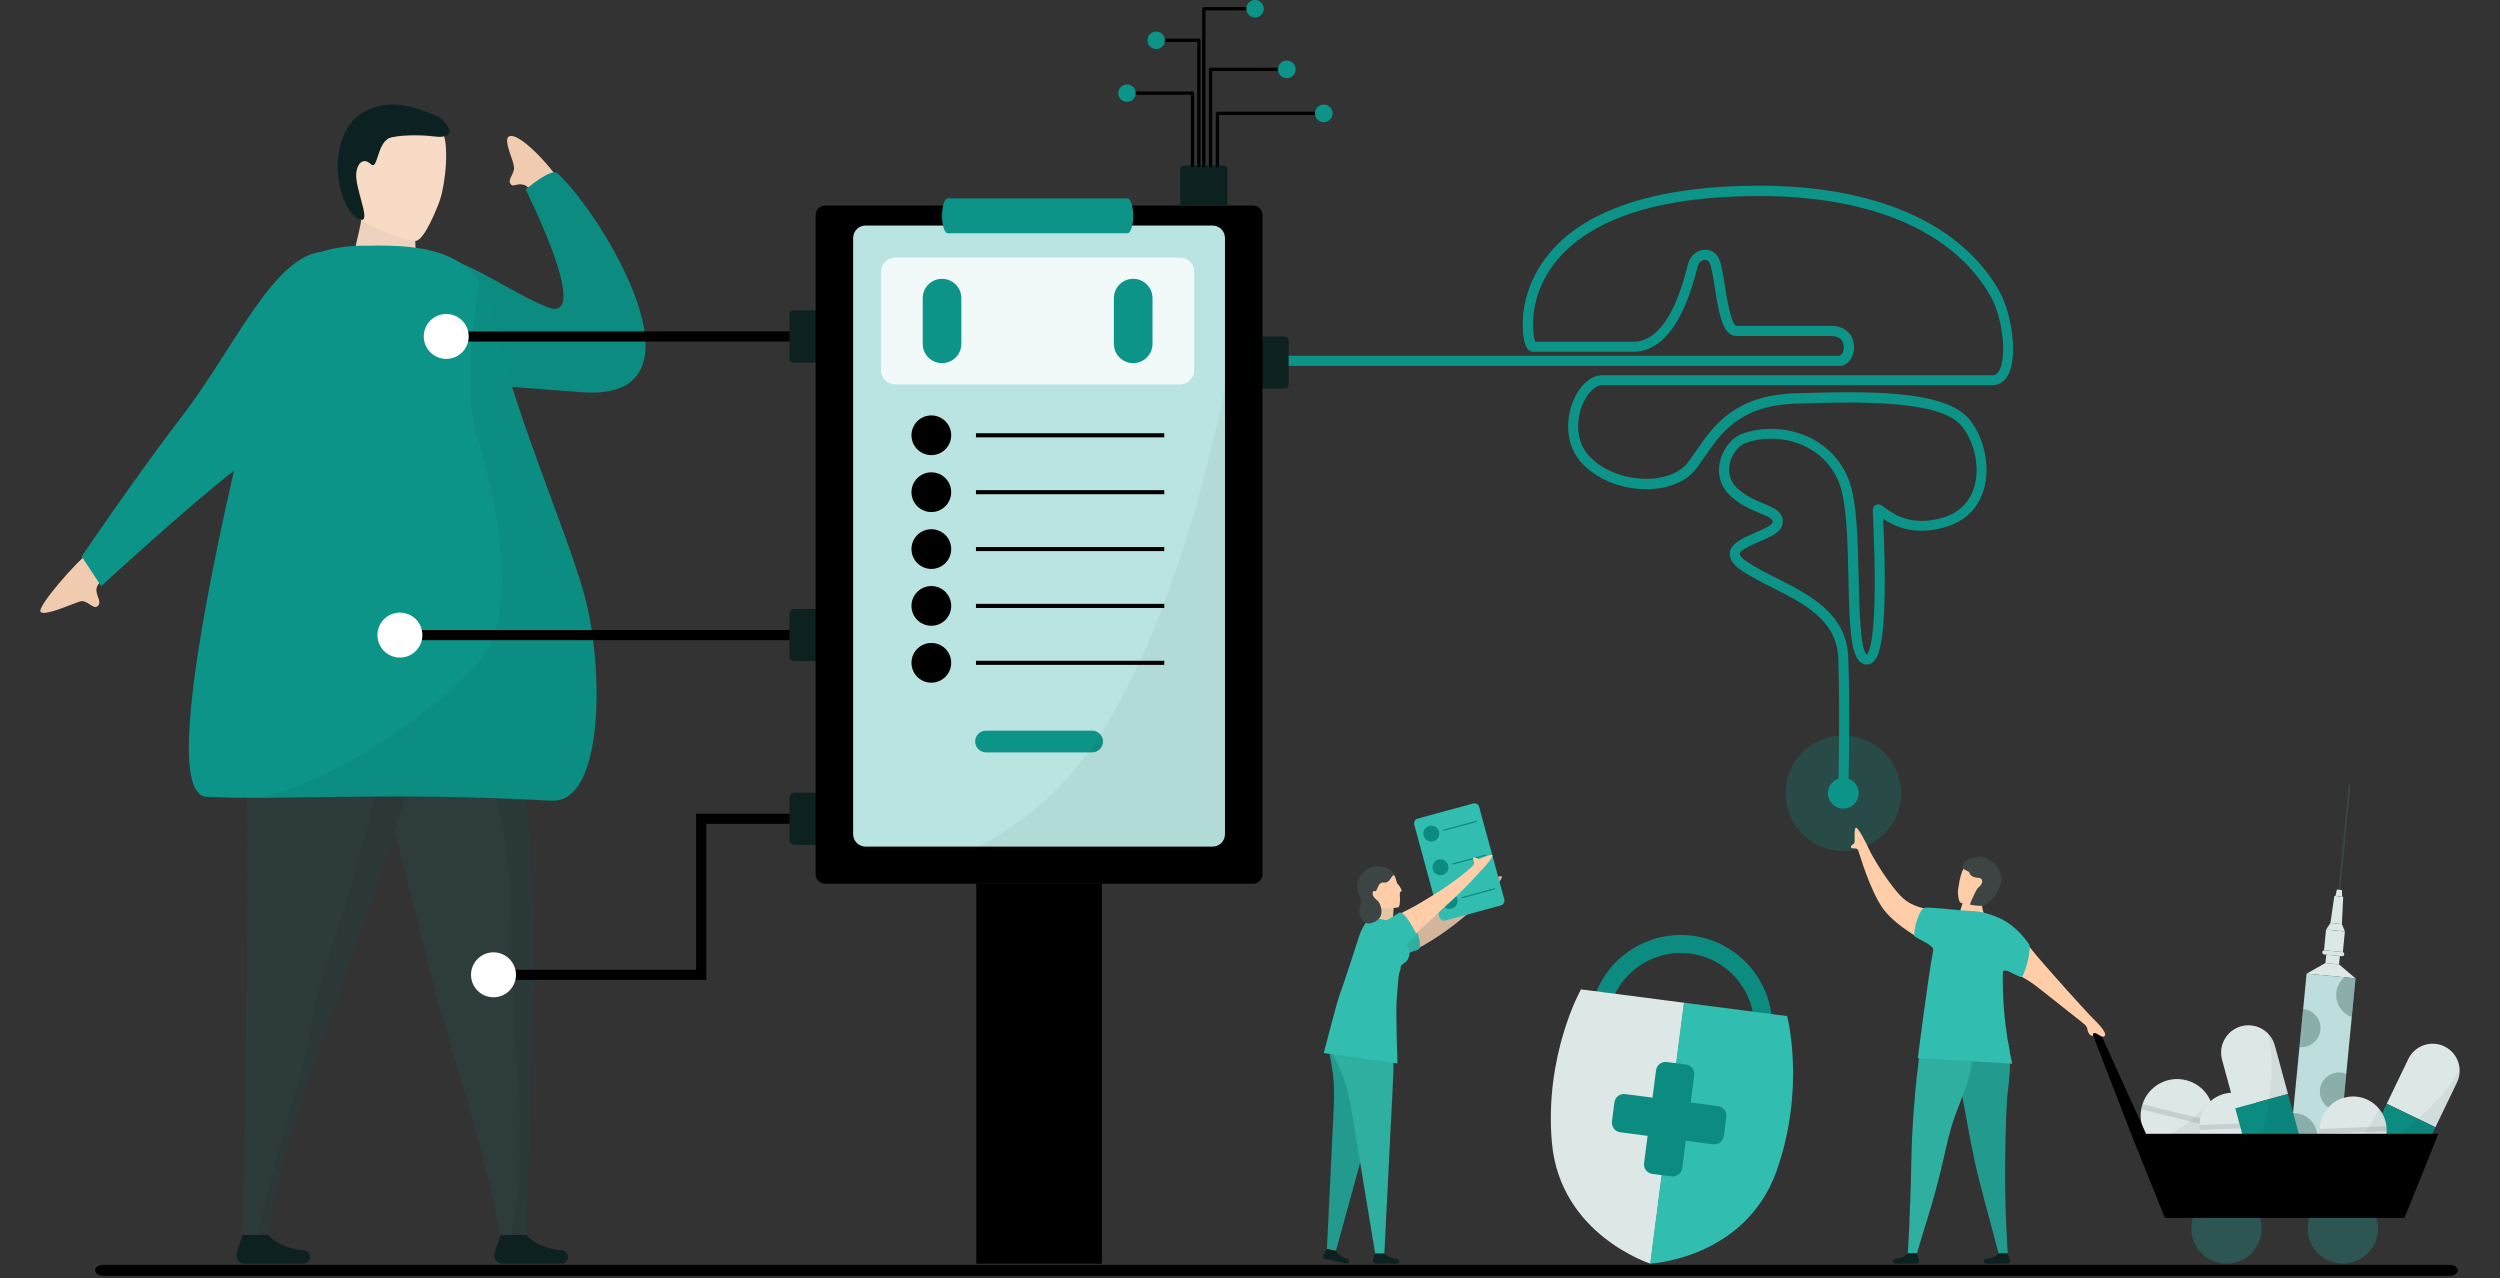 <svg width="620" height="317" viewBox="0 0 620 317" fill="none" xmlns="http://www.w3.org/2000/svg">
<rect x="0" y="0" width="620" height="317" fill="#333333" stroke="none"/>
<path d="M94.307 158.659H125.12C125.12 158.659 133.172 197.755 132.225 243.387C131.508 277.625 130.506 306.287 130.506 306.287H124.133C119.017 279.993 110.695 257.069 107.69 244.754C96.743 199.907 94.307 201.68 94.307 158.659Z" fill="#2E3C3C"/>
<path d="M124.146 306.27H130.52C130.52 306.27 133.118 309.586 139.357 310.073C140.223 310.14 140.913 310.858 140.913 311.724C140.913 312.644 140.169 313.388 139.248 313.388H124.633C123.253 313.388 122.278 312.048 122.698 310.736L124.146 306.27Z" fill="#0D2121"/>
<path opacity="0.05" d="M132.226 243.376C131.509 277.613 130.521 306.275 130.521 306.275H126.569C130.832 289.644 127.557 260.197 127.557 254.743C127.557 247.07 126.38 234.431 126.38 220.587C126.38 206.756 117.042 175.293 122.604 187.865C123.078 188.934 125.73 189.272 129.695 189.624C131.319 204.415 132.645 223.253 132.226 243.376Z" fill="black"/>
<path d="M87.972 62.019C88.433 59.691 89.691 55.347 90.002 51.816C90.314 48.283 101.248 54.684 102.304 56.674C103.359 58.663 102.737 60.761 103.291 63.21C103.684 64.956 99.908 66.16 95.497 65.159C91.112 64.157 87.783 63.034 87.972 62.019Z" fill="#EDD3BF"/>
<path d="M90.017 54.982C92.493 56.43 100.275 59.516 102.995 59.732C105.106 59.895 108.421 51.599 109.098 49.623C110.411 45.794 111.696 35.184 109.341 31.855C106.161 27.349 96.039 25.035 91.208 29C78.379 39.569 87.175 53.318 90.017 54.982Z" fill="#F7DBC4"/>
<path d="M91.978 40.719C93.792 42.437 93.399 34.873 97.107 34.061C100.829 33.249 106.052 33.6 107.866 33.858C109.841 34.142 113.021 33.776 110.653 30.84C109.3 29.162 109.747 29.216 104.97 27.457C100.842 25.927 95.646 24.899 90.49 27.605C84.874 30.556 83.29 37.809 83.859 43.493C84.535 50.246 87.756 54.657 89.759 54.535C91.762 54.4 88.067 46.66 88.338 43.073C88.541 40.543 90.084 38.919 91.978 40.719Z" fill="#0C2222"/>
<path d="M65.103 158.657L107.704 157.506C107.704 157.506 105.295 175.464 101.56 192.853C95.917 219.12 69.447 278.488 66.511 306.271H60.137C60.137 306.271 61.95 222.625 61.287 198.686C61.03 188.943 60.272 168.86 65.103 158.657Z" fill="#2E3B3B"/>
<path d="M60.136 306.271H66.51C66.51 306.271 69.108 309.587 75.347 310.074C76.213 310.142 76.903 310.859 76.903 311.725C76.903 312.645 76.159 313.39 75.239 313.39H60.623C59.243 313.39 58.269 312.05 58.688 310.737L60.136 306.271Z" fill="#0D2121"/>
<path opacity="0.05" d="M102.291 189.321C102.061 190.498 101.817 191.675 101.56 192.853C95.917 219.12 69.447 278.487 66.51 306.27H63.926C67.755 287.311 76.281 262.302 76.904 255.793C77.783 246.51 83.359 231.854 86.228 222.57C89.097 213.287 96.499 183.556 96.499 183.556C99.002 184.476 100.897 186.533 102.291 189.321Z" fill="black"/>
<path d="M132.632 49.873C132.632 49.873 131.766 46.462 130.034 45.881C128.301 45.299 127.341 46.435 126.718 45.745C125.662 44.595 127.652 43.188 127.476 41.388C127.3 39.588 124.851 34.865 126.123 33.918C128.477 32.145 137.801 42.484 139.385 45.989C140.954 49.494 134.026 50.712 132.632 49.873Z" fill="#F0CBAF"/>
<path d="M135.446 76.058C147.531 81.146 130.358 47.017 130.358 47.017C130.358 47.017 136.704 41.482 138.328 43.011C149.994 54 177.438 99.781 144.269 97.264C126.609 95.924 101.831 94.665 96.242 88.224C91.343 82.581 89.043 70.388 98.461 65.178C109.91 58.845 121.697 70.28 135.446 76.058Z" fill="#0C8C81"/>
<path d="M27.468 142.683C27.468 142.683 24.247 144.091 23.95 145.891C23.652 147.69 25.37 149.179 24.261 150.275C23.151 151.371 21.69 148.678 19.944 149.138C18.198 149.599 11.27 152.846 10.092 151.777C8.915 150.708 19.349 138.759 22.556 136.634C25.749 134.51 28.077 141.168 27.468 142.683Z" fill="#F0CBAF"/>
<path d="M45.21 103.142C34.127 117.541 20.256 138.002 20.256 138.002L25.087 145.364C25.087 145.364 45.602 126.445 58.012 116.742C71.964 105.835 95.091 88.202 95.795 79.717C96.418 72.274 91.153 62.179 80.409 62.422C68.189 62.706 58.026 86.483 45.21 103.142Z" fill="#0D9488"/>
<path d="M51.191 197.595C69.487 198.582 95.537 196.309 136.731 198.569C149.952 199.3 149.776 165.076 144.905 147.51C140.209 130.567 126.5 100.038 122.305 78.034C118.814 59.724 99.895 60.928 90.016 60.928C80.137 60.928 69.974 64.704 68.283 73.663C66.429 83.42 35.71 196.756 51.191 197.595Z" fill="#0D9488"/>
<path opacity="0.05" d="M136.732 198.584C105.106 196.852 82.398 197.786 65.279 197.854C90.315 190.519 115.337 170.166 120.641 161.397C128.138 149.001 123.118 124.547 118.3 108.362C115.052 97.482 117.109 80.228 118.936 69.794C120.506 71.973 121.656 74.693 122.306 78.063C126.501 100.08 140.21 130.596 144.905 147.539C149.777 165.091 149.967 199.315 136.732 198.584Z" fill="black"/>
<path d="M458.387 196.74L455.884 196.672C455.884 196.469 456.385 176.373 455.884 163.165C455.532 153.801 447.385 149.687 439.509 145.708C436.83 144.355 434.299 143.083 432.093 141.608C429.861 140.119 428.832 138.658 428.981 137.156C429.197 134.733 432.31 133.394 435.301 132.094C436.762 131.472 439.469 130.295 439.591 129.632C439.753 128.806 439.252 128.427 436.451 127.277C434.353 126.411 431.742 125.328 429.306 123.136C426.856 120.93 425.855 117.939 426.504 114.692C427.154 111.43 429.455 108.507 432.107 107.56C441.485 104.231 454.273 107.749 458.563 119.198C460.539 124.476 460.742 134.07 460.945 143.367C461.094 150.147 461.324 161.42 462.975 162.326C463.625 161.731 465.871 157.522 464.504 127.953C464.464 127.155 464.45 126.654 464.45 126.506C464.45 125.937 464.734 125.463 465.208 125.233C466.02 124.827 466.669 125.328 467.441 125.897C469.376 127.345 473.882 130.755 481.894 128.359C486.765 126.898 488.755 123.542 489.553 120.971C491.069 116.167 489.851 109.914 486.589 105.76C481.298 99.021 460.512 99.643 445.355 100.103C431.566 100.523 426.883 107.303 422.756 113.284C422.025 114.34 421.335 115.341 420.604 116.302C418.398 119.198 414.366 121.011 409.535 121.282C403.025 121.647 396.489 119.252 392.483 115.043C387.896 110.226 388.383 103.554 390.21 99.318C391.861 95.462 394.581 93.066 397.315 93.066H494.168C494.587 93.066 495.223 92.958 495.792 91.957C497.822 88.411 496.604 78.424 493.532 73.2L493.41 72.997C484.181 57.273 463.909 48.612 436.329 48.612C401.266 48.612 388.018 59.749 383.065 69.1C379.248 76.313 380.101 83.039 380.737 84.757H405.042C410.793 84.757 415.299 78.532 418.439 66.245C418.534 65.879 418.601 65.595 418.656 65.392C419.143 63.66 420.509 62.334 422.133 62.009C423.554 61.725 424.908 62.239 425.868 63.416C426.748 64.499 427.141 66.827 427.763 70.832C428.196 73.566 429.333 80.819 430.673 80.819H454.179C456.452 80.819 457.765 81.74 458.469 82.511C459.335 83.445 459.808 84.73 459.808 86.097C459.808 88.695 458.198 90.739 456.141 90.739H308.852V88.222H456.1C456.709 88.222 457.264 87.207 457.264 86.097C457.264 85.272 456.966 83.336 454.152 83.336H430.645C427.154 83.336 426.234 77.45 425.259 71.225C424.894 68.856 424.38 65.609 423.879 64.986C423.514 64.54 423.094 64.364 422.594 64.458C422.012 64.58 421.308 65.121 421.037 66.069C420.983 66.245 420.915 66.515 420.834 66.84C417.383 80.373 412.052 87.234 405.015 87.234H380.087C377.746 87.234 377.625 81.55 377.625 80.413C377.625 76.638 378.653 66.975 388.112 58.896C398.099 50.384 414.312 46.054 436.289 46.054C464.802 46.054 485.845 55.161 495.535 71.685L495.643 71.874C498.877 77.355 500.596 88.479 497.93 93.161C496.807 95.123 495.25 95.529 494.127 95.529H397.274C395.65 95.529 393.674 97.478 392.483 100.266C390.968 103.811 390.521 109.346 394.27 113.271C397.734 116.897 403.648 119.035 409.359 118.724C413.445 118.494 416.802 117.046 418.561 114.732C419.251 113.825 419.928 112.851 420.645 111.809C424.894 105.652 430.172 98.006 445.234 97.546C461.811 97.045 482.448 96.422 488.525 104.15C492.273 108.913 493.667 116.126 491.908 121.661C490.92 124.8 488.484 128.914 482.57 130.687C474.721 133.042 469.619 130.43 467.021 128.657C468.307 157.373 466.236 162.692 464.558 164.18C464.003 164.681 463.3 164.884 462.61 164.776C459.023 164.18 458.699 157.022 458.414 143.354C458.225 134.693 458.022 124.882 456.195 120.01C452.433 109.982 441.187 106.924 432.932 109.86C431.106 110.51 429.427 112.716 428.954 115.111C428.683 116.464 428.588 119.049 430.97 121.201C433.081 123.109 435.477 124.097 437.398 124.895C439.956 125.951 442.608 127.06 442.04 130.038C441.661 132.013 439.171 133.096 436.275 134.341C434.502 135.099 431.539 136.384 431.457 137.318C431.444 137.44 431.484 138.13 433.474 139.456C435.544 140.837 438.021 142.082 440.619 143.408C448.752 147.508 457.968 152.163 458.374 163.017C458.888 176.373 458.387 196.537 458.387 196.74Z" fill="#0D9488"/>
<path d="M460.959 196.715C460.959 198.826 459.253 200.531 457.142 200.531C455.031 200.531 453.326 198.826 453.326 196.715C453.326 194.604 455.031 192.899 457.142 192.899C459.24 192.899 460.959 194.604 460.959 196.715Z" fill="#0D9488"/>
<path opacity="0.25" d="M457.13 211.022C465.03 211.022 471.434 204.618 471.434 196.718C471.434 188.818 465.03 182.414 457.13 182.414C449.23 182.414 442.826 188.818 442.826 196.718C442.826 204.618 449.23 211.022 457.13 211.022Z" fill="#0D9488"/>
<path d="M208.117 82.189H110.668V84.706H208.117V82.189Z" fill="black"/>
<path d="M116.243 83.435C116.243 86.52 113.739 89.01 110.667 89.01C107.582 89.01 105.092 86.507 105.092 83.435C105.092 80.35 107.595 77.86 110.667 77.86C113.739 77.86 116.243 80.363 116.243 83.435Z" fill="white"/>
<path d="M208.114 156.247H99.176V158.764H208.114V156.247Z" fill="black"/>
<path d="M104.752 157.502C104.752 160.587 102.249 163.077 99.177 163.077C96.092 163.077 93.602 160.574 93.602 157.502C93.602 154.416 96.105 151.926 99.177 151.926C102.262 151.926 104.752 154.416 104.752 157.502Z" fill="white"/>
<path d="M175.15 243.009H122.373V240.505H172.633V201.788H208.116V204.305H175.15V243.009Z" fill="black"/>
<path d="M127.961 241.75C127.961 244.835 125.458 247.325 122.386 247.325C119.301 247.325 116.811 244.822 116.811 241.75C116.811 238.665 119.314 236.175 122.386 236.175C125.458 236.175 127.961 238.678 127.961 241.75Z" fill="white"/>
<path d="M208.736 89.919H196.746C196.218 89.919 195.785 89.486 195.785 88.958V77.929C195.785 77.401 196.218 76.968 196.746 76.968H208.736V89.919Z" fill="#0D2121"/>
<path d="M306.631 83.437H318.621C319.149 83.437 319.582 83.87 319.582 84.398V95.427C319.582 95.955 319.149 96.388 318.621 96.388H306.631V83.437Z" fill="#0D2121"/>
<path d="M208.736 163.968H197.003C196.326 163.968 195.785 163.426 195.785 162.75V152.235C195.785 151.558 196.326 151.017 197.003 151.017H208.736V163.968Z" fill="#0D2121"/>
<path d="M208.736 209.52H197.071C196.367 209.52 195.785 208.952 195.785 208.234V197.855C195.785 197.151 196.354 196.569 197.071 196.569H208.736V209.52Z" fill="#0D2121"/>
<path d="M273.262 219.175H242.123V313.403H273.262V219.175Z" fill="black"/>
<path opacity="0.05" d="M273.262 219.175V313.403H255.25C270.664 292.955 272.964 234.603 273.262 219.175Z" fill="black"/>
<path d="M202.27 216.793V53.332C202.27 52.019 203.339 50.964 204.638 50.964H310.734C312.046 50.964 313.102 52.019 313.102 53.332V216.793C313.102 218.105 312.046 219.161 310.734 219.161H204.638C203.339 219.161 202.27 218.105 202.27 216.793Z" fill="black"/>
<path d="M300.706 209.961H214.666C212.96 209.961 211.58 208.581 211.58 206.876V59.018C211.58 57.313 212.96 55.933 214.666 55.933H300.706C302.411 55.933 303.792 57.313 303.792 59.018V206.876C303.792 208.581 302.411 209.961 300.706 209.961Z" fill="#B9E4E1"/>
<path opacity="0.8" d="M222.013 95.337H292.64C294.575 95.337 296.158 93.767 296.158 91.818V67.392C296.158 65.457 294.588 63.873 292.64 63.873H222.013C220.077 63.873 218.494 65.443 218.494 67.392V91.818C218.494 93.754 220.077 95.337 222.013 95.337Z" fill="white"/>
<path d="M244.531 186.587H270.852C272.34 186.587 273.545 185.382 273.545 183.894C273.545 182.405 272.34 181.201 270.852 181.201H244.531C243.042 181.201 241.838 182.405 241.838 183.894C241.838 185.369 243.042 186.587 244.531 186.587Z" fill="#0D9488"/>
<path d="M242.035 108.461H288.736V107.446H242.035V108.461Z" fill="black"/>
<path d="M235.897 107.949C235.897 110.669 233.691 112.874 230.971 112.874C228.251 112.874 226.045 110.669 226.045 107.949C226.045 105.229 228.251 103.023 230.971 103.023C233.691 103.023 235.897 105.229 235.897 107.949Z" fill="black"/>
<path d="M242.035 122.572H288.736V121.557H242.035V122.572Z" fill="black"/>
<path d="M235.897 122.064C235.897 124.784 233.691 126.99 230.971 126.99C228.251 126.99 226.045 124.784 226.045 122.064C226.045 119.344 228.251 117.138 230.971 117.138C233.691 117.124 235.897 119.33 235.897 122.064Z" fill="black"/>
<path d="M242.035 136.671H288.736V135.656H242.035V136.671Z" fill="black"/>
<path d="M235.897 136.169C235.897 138.889 233.691 141.095 230.971 141.095C228.251 141.095 226.045 138.889 226.045 136.169C226.045 133.449 228.251 131.243 230.971 131.243C233.691 131.243 235.897 133.449 235.897 136.169Z" fill="black"/>
<path d="M242.035 150.773H288.736V149.758H242.035V150.773Z" fill="black"/>
<path d="M235.897 150.265C235.897 152.985 233.691 155.19 230.971 155.19C228.251 155.19 226.045 152.985 226.045 150.265C226.045 147.544 228.251 145.339 230.971 145.339C233.691 145.339 235.897 147.544 235.897 150.265Z" fill="black"/>
<path d="M242.035 164.888H288.736V163.873H242.035V164.888Z" fill="black"/>
<path d="M235.897 164.38C235.897 167.1 233.691 169.305 230.971 169.305C228.251 169.305 226.045 167.1 226.045 164.38C226.045 161.659 228.251 159.454 230.971 159.454C233.691 159.44 235.897 161.646 235.897 164.38Z" fill="black"/>
<path d="M233.625 90.057C236.277 90.057 238.415 87.905 238.415 85.266V73.94C238.415 71.287 236.263 69.149 233.625 69.149C230.972 69.149 228.834 71.301 228.834 73.94V85.266C228.834 87.919 230.972 90.057 233.625 90.057Z" fill="#0D9488"/>
<path d="M281.029 90.057C283.681 90.057 285.819 87.905 285.819 85.266V73.94C285.819 71.287 283.668 69.149 281.029 69.149C278.376 69.149 276.238 71.301 276.238 73.94V85.266C276.238 87.919 278.376 90.057 281.029 90.057Z" fill="#0D9488"/>
<path d="M279.609 49.204H235.032C234.247 49.204 233.625 51.099 233.625 53.534C233.625 55.957 234.247 57.851 235.032 57.851H279.609C280.394 57.851 281.03 55.957 281.03 53.534C281.03 51.112 280.394 49.204 279.609 49.204Z" fill="#0D9488"/>
<path opacity="0.04" d="M313.101 54.629V215.505C313.101 217.535 311.464 219.172 309.434 219.172H211.904C235.478 216.615 258.903 204.841 273.532 181.2C299.785 138.748 308.067 72.113 311.87 51.909C312.628 52.558 313.101 53.533 313.101 54.629Z" fill="black"/>
<path d="M304.386 50.963H292.707V41.855C292.707 41.409 293.072 41.057 293.505 41.057H303.587C304.034 41.057 304.386 41.409 304.386 41.855V50.963Z" fill="#0D2121"/>
<path d="M298.554 41.464C298.324 41.464 298.148 41.275 298.148 41.058V2.165C298.148 1.935 298.338 1.759 298.554 1.759H311.248C311.478 1.759 311.654 1.949 311.654 2.165C311.654 2.395 311.465 2.571 311.248 2.571H298.96V41.058C298.96 41.288 298.784 41.464 298.554 41.464Z" fill="black"/>
<path d="M311.249 4.33C312.44 4.33 313.414 3.356 313.414 2.165C313.414 0.974 312.44 0 311.249 0C310.058 0 309.084 0.974 309.084 2.165C309.084 3.356 310.058 4.33 311.249 4.33Z" fill="#0D9488"/>
<path d="M295.739 41.458C295.509 41.458 295.333 41.269 295.333 41.052V23.514H279.5C279.27 23.514 279.094 23.325 279.094 23.108C279.094 22.878 279.283 22.702 279.5 22.702H295.739C295.969 22.702 296.145 22.892 296.145 23.108V41.052C296.158 41.282 295.969 41.458 295.739 41.458Z" fill="black"/>
<path d="M279.501 20.938C278.31 20.938 277.336 21.912 277.336 23.103C277.336 24.294 278.31 25.268 279.501 25.268C280.692 25.268 281.666 24.294 281.666 23.103C281.666 21.912 280.692 20.938 279.501 20.938Z" fill="#0D9488"/>
<path d="M300.205 41.465C299.975 41.465 299.799 41.276 299.799 41.059V17.201C299.799 16.971 299.988 16.795 300.205 16.795H319.137C319.367 16.795 319.543 16.985 319.543 17.201C319.543 17.431 319.354 17.607 319.137 17.607H300.624V41.059C300.611 41.289 300.435 41.465 300.205 41.465Z" fill="black"/>
<path d="M319.138 19.391C320.342 19.391 321.33 18.403 321.33 17.199C321.33 15.981 320.342 15.007 319.138 15.007C317.933 15.007 316.945 15.995 316.945 17.199C316.945 18.403 317.92 19.391 319.138 19.391Z" fill="#0D9488"/>
<path d="M301.91 41.464C301.68 41.464 301.504 41.274 301.504 41.058V28.121C301.504 27.891 301.693 27.715 301.91 27.715H328.312C328.542 27.715 328.718 27.904 328.718 28.121C328.718 28.337 328.529 28.527 328.312 28.527H302.329V41.058C302.316 41.288 302.126 41.464 301.91 41.464Z" fill="black"/>
<path d="M328.298 30.311C329.509 30.311 330.49 29.329 330.49 28.118C330.49 26.907 329.509 25.926 328.298 25.926C327.087 25.926 326.105 26.907 326.105 28.118C326.105 29.329 327.087 30.311 328.298 30.311Z" fill="#0D9488"/>
<path d="M297.323 41.461C297.093 41.461 296.917 41.272 296.917 41.055V10.404H286.754C286.524 10.404 286.348 10.214 286.348 9.998C286.348 9.768 286.537 9.592 286.754 9.592H297.323C297.553 9.592 297.729 9.781 297.729 9.998V41.055C297.729 41.285 297.553 41.461 297.323 41.461Z" fill="black"/>
<path d="M286.739 7.83C285.549 7.83 284.574 8.805 284.574 9.995C284.574 11.186 285.549 12.161 286.739 12.161C287.93 12.161 288.905 11.186 288.905 9.995C288.905 8.805 287.944 7.83 286.739 7.83Z" fill="#0D9488"/>
<path d="M597.259 262.631C598.87 259.302 602.876 257.895 606.205 259.505C609.534 261.116 610.941 265.121 609.331 268.45L603.985 279.547L591.914 273.728L597.259 262.631Z" fill="#DCE7E6"/>
<path d="M586.569 284.837L591.915 273.74L603.986 279.559L598.641 290.656C597.03 293.985 593.024 295.392 589.695 293.782C586.366 292.171 584.959 288.166 586.569 284.837Z" fill="#0C8C81"/>
<path opacity="0.05" d="M589.695 293.784C593.037 295.395 597.043 293.987 598.64 290.658L609.331 268.465C609.872 267.342 610.089 266.151 609.967 265C608.126 269.209 604.08 273.567 599.614 277.464C594.77 281.673 589.424 285.34 585.892 287.6C585.838 290.144 587.259 292.607 589.695 293.784Z" fill="black"/>
<path d="M579.112 271.494L577.055 292.768L573.713 292.443L575.77 271.169L579.112 271.494Z" fill="url(#paint0_linear_520_6523)"/>
<path d="M570.317 270.643L573.659 270.968L571.602 292.241L568.26 291.917L570.317 270.643Z" fill="url(#paint1_linear_520_6523)"/>
<path d="M575.77 271.171L573.713 292.445L571.602 292.242L573.659 270.968L575.77 271.171Z" fill="url(#paint2_linear_520_6523)"/>
<path d="M580.561 294.595C580.926 294.636 581.075 293.161 580.709 293.12C577.759 292.836 567.488 291.834 564.606 291.55C564.24 291.51 564.091 292.985 564.457 293.025C567.745 293.35 577.529 294.297 580.561 294.595Z" fill="url(#paint3_linear_520_6523)"/>
<path d="M576.702 238.831L580.085 239.17L584.172 242.634L572.033 241.457L576.702 238.831Z" fill="#DCE7E6"/>
<path d="M577.948 228.898L580.79 229.169L581.534 230.996L576.852 230.549L577.948 228.898Z" fill="#DCE7E6"/>
<path d="M580.086 239.174L580.289 237.09L576.906 236.766L576.703 238.836L580.086 239.174Z" fill="#DCE7E6"/>
<path d="M581.032 236.116L581.533 231.001L576.85 230.554L576.363 235.656L581.032 236.116Z" fill="#DCE7E6"/>
<path d="M580.789 229.171L581.114 222.391L578.922 222.175L577.947 228.901L580.789 229.171Z" fill="#DCE7E6"/>
<path d="M580.274 222.31L582.913 195.014L582.507 193.999L579.773 222.256L580.274 222.31Z" fill="#3C4444"/>
<path d="M581.37 236.681C581.397 236.383 581.194 236.14 580.91 236.099L576.485 235.666C576.201 235.639 575.944 235.842 575.916 236.126V236.14C575.889 236.424 576.092 236.681 576.377 236.708L580.802 237.141C581.1 237.168 581.343 236.965 581.37 236.681Z" fill="#DCE7E6"/>
<path d="M579.688 291.634L579.883 289.627L567.195 288.396L567 290.403L579.688 291.634Z" fill="#3C4444"/>
<path d="M572.033 241.458L567.473 288.444L579.611 289.621L584.172 242.636L572.033 241.458Z" fill="#BDDEDC"/>
<path opacity="0.35" d="M571.182 250.223L570.262 259.682C572.874 259.939 575.201 258.017 575.458 255.406C575.715 252.794 573.794 250.466 571.182 250.223Z" fill="#2D5652"/>
<path opacity="0.35" d="M578.354 275.153C579.22 275.491 580.127 275.559 580.98 275.396L581.859 266.316C581.846 266.316 581.832 266.303 581.819 266.303C579.383 265.342 576.609 266.546 575.648 268.996C574.714 271.431 575.905 274.192 578.354 275.153Z" fill="#2D5652"/>
<path opacity="0.35" d="M568.678 276.071L567.568 287.533C569.043 287.871 570.654 287.641 572.034 286.762C574.727 285.016 575.498 281.43 573.766 278.737C572.602 276.95 570.64 276.003 568.678 276.071Z" fill="#2D5652"/>
<path opacity="0.35" d="M582.062 251.646C582.441 251.889 582.834 252.079 583.24 252.214L584.173 242.633L581.386 242.362C580.966 242.714 580.601 243.147 580.289 243.634C578.571 246.341 579.369 249.927 582.062 251.646Z" fill="#2D5652"/>
<path d="M580.842 222.363L580.815 220.739L579.543 220.603L579.191 222.2L580.842 222.363Z" fill="#DCE7E6"/>
<path d="M548.703 278.803C548.649 279.019 548.582 279.236 548.514 279.439C547.066 283.905 542.384 286.557 537.756 285.407C533.127 284.256 530.218 279.75 531.016 275.122C531.057 274.905 531.098 274.689 531.152 274.472C531.206 274.256 531.273 274.039 531.341 273.836C532.789 269.371 537.471 266.718 542.1 267.868C546.728 269.005 549.637 273.525 548.839 278.153C548.798 278.37 548.758 278.586 548.703 278.803Z" fill="#DCE7E6"/>
<path opacity="0.1" d="M548.703 278.803C548.649 279.019 548.581 279.236 548.513 279.439L531.016 275.122C531.056 274.905 531.097 274.689 531.151 274.472C531.205 274.256 531.273 274.039 531.34 273.836L548.838 278.153C548.798 278.37 548.757 278.586 548.703 278.803Z" fill="black"/>
<path opacity="0.05" d="M548.704 278.817C548.65 279.034 548.583 279.237 548.515 279.453C547.067 283.919 542.398 286.571 537.757 285.421C535.97 284.974 534.427 284.027 533.264 282.755C539.516 281.794 545.051 276.638 548.217 273.093C548.894 274.649 549.124 276.395 548.826 278.168C548.799 278.384 548.759 278.587 548.704 278.817Z" fill="black"/>
<path d="M562.021 278.971C562.035 279.174 562.035 279.377 562.021 279.58C561.886 283.897 558.421 287.429 554.05 287.605C549.666 287.781 545.944 284.533 545.471 280.243C545.443 280.041 545.43 279.838 545.416 279.635C545.403 279.432 545.403 279.229 545.416 279.026C545.552 274.709 549.016 271.177 553.387 271.001C557.772 270.825 561.493 274.073 561.967 278.362C561.994 278.565 562.007 278.768 562.021 278.971Z" fill="#DCE7E6"/>
<path opacity="0.1" d="M562.021 278.973C562.034 279.176 562.034 279.378 562.021 279.581L545.457 280.245C545.43 280.042 545.416 279.839 545.403 279.636C545.389 279.433 545.389 279.23 545.403 279.027L561.967 278.364C561.994 278.567 562.007 278.77 562.021 278.973Z" fill="black"/>
<path opacity="0.05" d="M562.021 278.972C562.034 279.175 562.021 279.378 562.007 279.581C561.872 283.898 558.421 287.43 554.036 287.605C552.345 287.673 550.734 287.227 549.395 286.388C554.672 283.952 558.245 277.97 560.126 274.032C561.127 275.223 561.763 276.712 561.966 278.363C561.993 278.566 562.007 278.769 562.021 278.972Z" fill="black"/>
<path d="M591.604 278.062C591.658 278.265 591.699 278.455 591.739 278.657C592.565 282.893 589.98 287.115 585.758 288.252C581.522 289.402 577.178 287.061 575.744 282.988C575.676 282.798 575.608 282.595 575.554 282.406C575.5 282.203 575.459 282.014 575.419 281.811C574.593 277.575 577.178 273.353 581.4 272.216C585.636 271.066 589.98 273.407 591.414 277.48C591.482 277.67 591.55 277.873 591.604 278.062Z" fill="#DCE7E6"/>
<path opacity="0.1" d="M591.874 279.916C591.888 280.119 591.888 280.322 591.874 280.525L575.31 281.188C575.283 280.985 575.27 280.782 575.256 280.579C575.243 280.376 575.243 280.173 575.256 279.97L591.82 279.307C591.861 279.497 591.874 279.713 591.874 279.916Z" fill="black"/>
<path opacity="0.05" d="M591.888 279.917C591.901 280.12 591.888 280.323 591.874 280.526C591.739 284.843 588.288 288.375 583.903 288.551C582.212 288.618 580.601 288.172 579.262 287.333C584.539 284.897 588.112 278.915 589.993 274.977C590.995 276.168 591.631 277.657 591.834 279.308C591.861 279.511 591.874 279.7 591.888 279.917Z" fill="black"/>
<path d="M551.072 262.827C550.098 259.214 552.223 255.492 555.836 254.505C559.449 253.53 563.171 255.655 564.158 259.268L567.42 271.298L554.334 274.844L551.072 262.827Z" fill="#DCE7E6"/>
<path d="M557.609 286.886L554.348 274.855L567.434 271.31L570.695 283.34C571.669 286.953 569.545 290.675 565.932 291.663C562.305 292.637 558.583 290.499 557.609 286.886Z" fill="#0C8C81"/>
<path opacity="0.05" d="M565.932 291.661C569.545 290.673 571.683 286.952 570.709 283.339L564.186 259.278C563.861 258.06 563.225 257.018 562.373 256.206C563.753 260.631 563.55 266.667 562.711 272.594C561.791 279.035 560.126 285.369 558.936 289.442C560.559 291.431 563.28 292.379 565.932 291.661Z" fill="black"/>
<path d="M560.883 304.665C560.883 309.483 556.986 313.38 552.168 313.38C547.351 313.38 543.453 309.483 543.453 304.665C543.453 299.848 547.351 295.95 552.168 295.95C556.986 295.95 560.883 299.861 560.883 304.665Z" fill="#2D5652"/>
<path d="M589.748 304.665C589.748 309.483 585.851 313.38 581.033 313.38C576.216 313.38 572.318 309.483 572.318 304.665C572.318 299.848 576.216 295.95 581.033 295.95C585.851 295.95 589.748 299.861 589.748 304.665Z" fill="#2D5652"/>
<path d="M528.514 281.187L536.89 302.027H596.326L604.702 281.187H528.514Z" fill="black"/>
<path d="M528.514 281.188L518.973 256.464C518.784 255.124 519.095 254.149 519.095 254.149C519.217 253.757 519.745 253.73 519.921 254.095L532.222 281.188H528.514Z" fill="black"/>
<path opacity="0.05" d="M604.703 281.187L596.326 302.014H539.922C557.596 298.807 582.387 288.062 597.043 281.187H604.703Z" fill="black"/>
<path d="M498.119 258.741L484.83 258.24C484.83 258.24 485.114 264.614 486.427 270.812C487.279 274.886 488.281 281.327 489.769 288.175C491.163 294.535 492.774 299.799 495.656 310.842H497.93C497.93 310.842 497.145 299.813 497.267 288.459C497.334 282.491 497.537 275.224 497.781 272.233C498.092 268.742 498.985 264.046 498.119 258.741Z" fill="#229B8E"/>
<path d="M497.931 310.844H495.657C495.657 310.844 494.737 312.022 492.504 312.198C492.193 312.225 491.949 312.482 491.949 312.793C491.949 313.118 492.22 313.389 492.545 313.389H497.755C498.242 313.389 498.594 312.915 498.445 312.441L497.931 310.844Z" fill="#0D2121"/>
<path d="M489.27 258.24H476.508C476.508 258.24 474.316 271.543 474.018 287.796C473.788 300.395 473.139 310.842 473.139 310.842H475.412C477.659 302.898 479.716 297.864 482.652 284.534C485.643 270.948 489.27 270.636 489.27 258.24Z" fill="#2EAF9F"/>
<path d="M475.411 310.844H473.138C473.138 310.844 472.217 312.022 469.985 312.198C469.673 312.225 469.43 312.482 469.43 312.793C469.43 313.118 469.7 313.389 470.025 313.389H475.235C475.722 313.389 476.074 312.915 475.925 312.441L475.411 310.844Z" fill="#0D2121"/>
<path d="M487.049 222.735C487.049 222.735 486.305 225.671 485.858 226.524C485.412 227.376 492.476 227.241 492.056 226.673C491.813 226.334 491.38 224.277 491.42 223.343C491.461 222.41 487.103 221.638 487.049 222.735Z" fill="#FFCEA9"/>
<path d="M491.325 224.562C490.378 224.616 486.981 224.142 486.264 223.899C485.804 223.736 485.452 221.909 485.601 220.664C485.669 220.096 485.953 218.445 486.007 218.188C486.575 215.86 486.887 215.035 488.47 213.952C489.986 212.91 493.924 213.749 494.817 215.63C497.077 220.38 492.421 224.494 491.325 224.562Z" fill="#FFCEA9"/>
<path d="M488.375 216.348C488.754 217.769 490.554 217.674 490.851 217.728C491.893 217.931 491.907 219.149 490.5 220.232C490.215 220.448 488.916 223.195 488.537 224.291C488.483 224.44 491.447 224.833 492.002 224.549C494.329 223.371 497.401 219.325 495.94 216.185C494.478 213.046 491.339 211.99 490.107 212.599C490.107 212.599 487.292 213.019 486.778 214.413C486.264 215.833 488.253 215.915 488.375 216.348Z" fill="#3C4444"/>
<path d="M516.374 253.48C516.374 253.48 517.524 254.387 517.632 255.036C517.727 255.686 517.984 256.633 518.729 256.85C519.432 257.066 518.756 256.268 519.392 256.186C520.163 256.092 521.313 257.689 522.003 256.863C522.707 256.038 519.216 252.56 518.079 251.788C516.942 251.031 516.157 252.939 516.374 253.48Z" fill="#FFCEA9"/>
<path d="M501.691 232.664C503.748 235.56 505.669 237.726 509.905 242.53C514.222 247.428 518.918 252.463 518.918 252.463L516.969 254.005C516.969 254.005 510.149 248.673 505.669 245.087C500.297 240.784 495.642 240.243 494.221 237.59C492.976 235.263 493.26 231.23 494.857 230.256C496.792 229.092 500.568 231.081 501.691 232.664Z" fill="#FFCEA9"/>
<path d="M461.31 212.098C461.31 212.098 461.148 211.57 460.958 211.137C460.836 210.866 460.742 210.663 460.525 210.542C459.97 210.23 459.266 210.609 459.05 210.109C458.82 209.608 459.889 209.459 459.943 208.823C459.997 208.187 459.767 205.521 460.254 205.264C460.755 205.007 463.137 209.635 463.638 210.88C464.152 212.152 461.729 212.49 461.31 212.098Z" fill="#FFCEA9"/>
<path d="M486.06 225.941C482.541 225.467 475.423 226.712 471.16 221.99C466.898 217.267 463.636 210.893 463.636 210.893L460.943 211.136C460.943 211.136 463.785 221.015 467.074 225.454C470.782 230.434 479.997 235.279 482.975 235.603C485.573 235.888 489.159 235.116 489.321 231.354C489.43 228.715 487.982 226.198 486.06 225.941Z" fill="#FFCEA9"/>
<path d="M475.627 262.417L499.039 263.811C499.039 263.811 496.441 253.445 496.711 241.306C496.752 239.276 501.028 242.984 501.529 242.172C502.517 240.589 503.857 235.068 503.18 234.12C499.404 228.856 495.899 227.381 491.894 226.312C490.297 225.893 489.011 225.974 486.399 225.771C484.694 225.635 477.63 224.824 477.075 225.189C476.142 225.798 474.748 229.14 474.721 232.023C474.707 232.564 479.687 234.296 479.444 235.609C478.023 243.228 475.627 262.417 475.627 262.417Z" fill="#31BDB0"/>
<path d="M413.947 277.005C401.551 275.408 392.782 264.028 394.379 251.632C395.976 239.236 407.357 230.467 419.753 232.063C432.149 233.66 440.918 245.041 439.321 257.437C437.711 269.833 426.33 278.616 413.947 277.005ZM419.184 236.489C409.238 235.203 400.09 242.254 398.804 252.2C397.519 262.146 404.569 271.295 414.516 272.58C424.462 273.866 433.61 266.815 434.896 256.869C436.181 246.922 429.131 237.774 419.184 236.489Z" fill="#0C8C81"/>
<path d="M392.078 245.365L417.681 248.68L409.318 313.393C409.318 313.393 386.868 306.248 384.865 283.31C382.97 261.55 392.078 245.365 392.078 245.365Z" fill="#DCE7E6"/>
<path d="M443.217 251.985L417.613 248.67L409.25 313.383C409.25 313.383 432.783 312.178 440.551 290.513C447.899 269.943 443.217 251.985 443.217 251.985Z" fill="#31BDB0"/>
<path d="M426.072 274.313L419.293 273.433L420.172 266.653C420.335 265.354 419.428 264.163 418.115 263.987L413.365 263.378C412.066 263.216 410.875 264.123 410.699 265.435L409.82 272.215L403.04 271.336C401.741 271.173 400.55 272.08 400.374 273.393L399.765 278.143C399.603 279.442 400.509 280.633 401.822 280.808L408.602 281.688L407.722 288.468C407.56 289.767 408.466 290.958 409.779 291.134L414.529 291.743C415.828 291.905 417.019 290.999 417.195 289.686L418.075 282.906L424.854 283.786C426.154 283.948 427.344 283.041 427.52 281.729L428.129 276.979C428.292 275.666 427.372 274.475 426.072 274.313Z" fill="#0C8C81"/>
<path d="M344.766 253.727H331.031C331.031 253.727 330.002 255.026 329.583 257.435C328.906 261.319 331.261 263.782 330.787 274.31C330.313 284.839 329.068 309.752 329.068 309.752L331.301 310.226C331.301 310.226 340.585 276.516 341.87 271.685C343.007 267.422 344.238 261.387 344.766 253.727Z" fill="#229B8E"/>
<path d="M329.084 309.739L331.316 310.212C331.316 310.212 331.98 311.566 334.131 312.202C334.429 312.296 334.618 312.594 334.551 312.892C334.483 313.217 334.172 313.42 333.847 313.352L328.718 312.256C328.231 312.148 327.987 311.606 328.244 311.187L329.084 309.739Z" fill="#0D2121"/>
<path d="M341.045 310.833H343.332C343.332 310.833 344.266 312.024 346.498 312.2C346.81 312.227 347.053 312.484 347.053 312.796C347.053 313.121 346.783 313.391 346.458 313.391H341.221C340.734 313.391 340.382 312.904 340.531 312.444L341.045 310.833Z" fill="#0D2121"/>
<path d="M344.767 253.727H331.032C331.032 253.727 330.125 255.946 330.125 258.382C330.125 262.997 333.359 264.445 335.092 274.838C336.824 285.231 341.032 310.835 341.032 310.835H343.319C343.319 310.835 345.133 274.946 345.376 269.966C345.606 265.555 345.863 261.332 344.767 253.727Z" fill="#2EAF9F"/>
<path d="M340.22 227.303C340.68 226.586 341.655 224.353 342.006 223.121C342.358 221.89 345.471 223.784 345.593 224.596C345.728 225.435 345.335 228.061 345.376 228.967C345.403 229.603 343.725 228.846 342.169 228.223C340.613 227.601 340.031 227.614 340.22 227.303Z" fill="#E5C6A3"/>
<path d="M341.709 225.149C342.602 225.365 345.755 225.23 346.608 225.054C346.933 224.986 347.054 224.743 347.109 224.283C347.176 223.809 347.244 223.376 347.149 221.739C347.109 221.021 347.433 221.265 347.596 220.927C347.718 220.683 346.919 219.465 346.635 219.235C346.5 219.127 346.391 218.843 346.27 218.41C346.107 217.814 346.026 217.273 345.349 216.502C344.186 215.175 340.735 215.541 339.612 217.205C336.661 221.63 340.694 224.905 341.709 225.149Z" fill="#FFCEA9"/>
<path d="M344.16 237.987C347.029 237.296 350.656 236.322 357.571 231.586C361.225 229.082 366.624 224.643 369.101 221.747L367.666 219.934C362.646 224.386 360.264 224.63 355.378 226.443C350.913 228.108 348.22 227.553 340.682 229.989C338.476 230.706 337.651 233.467 338.625 235.578C339.599 237.702 341.886 238.541 344.16 237.987Z" fill="#D3B59E"/>
<path d="M366.774 220.829C366.774 220.829 367.843 219.977 367.937 219.381C368.032 218.786 367.45 218.299 367.816 217.933C368.181 217.568 368.682 218.448 369.25 218.285C369.832 218.123 372.106 217.013 372.498 217.365C372.89 217.717 369.413 221.668 368.357 222.386C367.315 223.103 366.571 221.33 366.774 220.829Z" fill="#D3B59E"/>
<path d="M349.911 227.449C350.533 227.964 353.213 235.055 351.684 235.515C348.639 236.435 343.145 239.25 340.966 238.154C336.486 235.894 336.744 231.536 340.37 229.628C341.372 229.114 349.586 227.192 349.911 227.449Z" fill="#2EAF9F"/>
<path d="M372.199 224.548L358.477 228.283C357.814 228.459 357.137 228.066 356.961 227.417L350.736 204.52C350.56 203.857 350.939 203.18 351.602 203.004L365.325 199.269C365.988 199.093 366.664 199.472 366.84 200.135L373.065 223.032C373.241 223.682 372.849 224.372 372.199 224.548Z" fill="#31BDB0"/>
<path d="M356.867 206.21C357.151 207.265 356.529 208.362 355.473 208.646C354.418 208.93 353.322 208.308 353.038 207.252C352.753 206.196 353.376 205.1 354.431 204.816C355.487 204.518 356.583 205.141 356.867 206.21Z" fill="#0C8C81"/>
<path d="M359.141 214.56C359.425 215.616 358.802 216.712 357.747 216.996C356.691 217.28 355.595 216.658 355.311 215.602C355.027 214.547 355.649 213.45 356.705 213.166C357.76 212.868 358.856 213.505 359.141 214.56Z" fill="#0C8C81"/>
<path d="M361.414 222.907C361.698 223.962 361.076 225.058 360.02 225.343C358.965 225.627 357.869 225.004 357.584 223.949C357.3 222.893 357.923 221.797 358.978 221.513C360.034 221.229 361.13 221.851 361.414 222.907Z" fill="#0C8C81"/>
<path d="M366.207 203.518L357.914 205.773L357.999 206.086L366.292 203.831L366.207 203.518Z" fill="#0C8C81"/>
<path d="M368.47 211.88L360.178 214.135L360.263 214.448L368.555 212.193L368.47 211.88Z" fill="#0C8C81"/>
<path d="M370.742 220.231L362.449 222.486L362.534 222.799L370.827 220.544L370.742 220.231Z" fill="#0C8C81"/>
<path d="M328.285 261.158C328.285 261.158 331.628 248.384 332.034 247.274C333.698 242.659 335.633 236.543 337.041 232.239C338.11 228.991 340.018 227.192 340.221 227.286C341.777 228.044 344.267 228.071 345.431 228.775C345.688 228.924 347.15 231.089 347.867 232.212C348.273 232.848 348.733 233.917 349.207 234.919C349.761 236.082 349.667 237.855 348.408 238.721C346.852 239.804 347.65 239.696 347.177 240.846C346.703 241.983 346.635 245.136 346.378 248.018C346.121 250.901 346.568 263.73 346.568 263.73L328.285 261.158Z" fill="#31BDB0"/>
<path d="M364.419 215.572C364.419 215.572 365.488 214.72 365.569 214.124C365.664 213.529 365.082 213.041 365.447 212.676C365.813 212.311 366.313 213.19 366.882 213.028C367.463 212.866 369.737 211.742 370.129 212.094C370.522 212.446 367.058 216.398 366.002 217.128C364.96 217.846 364.229 216.073 364.419 215.572Z" fill="#FFCEA9"/>
<path d="M344.527 237.238C346.759 235.857 349.236 233.381 354.649 228.239C357.355 225.667 361.984 221.838 366.815 216.425L365.056 214.977C360.468 218.942 356.733 221.229 352.132 223.989C348.492 226.182 345.081 227.278 339.371 231.419C337.693 232.637 337.76 235.208 339.181 236.724C340.575 238.253 342.754 238.334 344.527 237.238Z" fill="#FFCEA9"/>
<path d="M351.4 231.895C351.4 231.895 348.274 225.427 346.908 226.401C345.541 227.375 340.128 230.325 339.221 231.043C338.314 231.773 337.353 233.208 338.165 235.752C338.707 237.444 341.589 239.013 343.646 238.012C345.608 237.065 351.4 231.895 351.4 231.895Z" fill="#31BDB0"/>
<path d="M340.952 220.992C341.669 221.33 341.534 218.61 343.253 218.867C344.646 219.084 345.066 217.135 345.648 217.04C346.284 216.946 344.565 215.227 342.955 214.97C341.344 214.713 339.707 214.645 337.812 216.662C336.419 218.137 336.202 220.857 337.258 222.345C338.313 223.834 336.364 225.363 337.339 227.42C337.867 228.53 338.868 229.653 340.925 228.611C343.266 227.42 342.671 225.282 342.129 224.064C341.737 223.171 341.047 223.144 340.532 222.129C340.248 221.601 340.478 220.775 340.952 220.992Z" fill="#3C4444"/>
<path d="M607.485 316.396H25.647C24.511 316.396 23.584 315.788 23.584 315.042C23.584 314.297 24.511 313.689 25.647 313.689H607.485C608.621 313.689 609.548 314.297 609.548 315.042C609.548 315.788 608.621 316.396 607.485 316.396Z" fill="black"/>
<defs>
<linearGradient id="paint0_linear_520_6523" x1="571.923" y1="281.533" x2="577.816" y2="282.105" gradientUnits="userSpaceOnUse">
<stop stop-color="#ACACB0"/>
<stop offset="0.004" stop-color="#ADADB1"/>
<stop offset="0.245" stop-color="#D0D0D3"/>
<stop offset="0.47" stop-color="#EAEAEB"/>
<stop offset="0.674" stop-color="#FAFAFA"/>
<stop offset="0.835" stop-color="white"/>
<stop offset="1" stop-color="white"/>
</linearGradient>
<linearGradient id="paint1_linear_520_6523" x1="574.233" y1="281.758" x2="569.961" y2="281.344" gradientUnits="userSpaceOnUse">
<stop offset="0.095" stop-color="#ACACB0"/>
<stop offset="0.098" stop-color="#ADADB1"/>
<stop offset="0.311" stop-color="#D0D0D3"/>
<stop offset="0.512" stop-color="#EAEAEB"/>
<stop offset="0.692" stop-color="#FAFAFA"/>
<stop offset="0.835" stop-color="white"/>
<stop offset="1" stop-color="white"/>
</linearGradient>
<linearGradient id="paint2_linear_520_6523" x1="577.984" y1="282.123" x2="574.079" y2="281.744" gradientUnits="userSpaceOnUse">
<stop stop-color="#ACACB0"/>
<stop offset="0.004" stop-color="#ADADB1"/>
<stop offset="0.245" stop-color="#D0D0D3"/>
<stop offset="0.47" stop-color="#EAEAEB"/>
<stop offset="0.674" stop-color="#FAFAFA"/>
<stop offset="0.835" stop-color="white"/>
<stop offset="1" stop-color="white"/>
</linearGradient>
<linearGradient id="paint3_linear_520_6523" x1="561.47" y1="291.996" x2="582.491" y2="294.036" gradientUnits="userSpaceOnUse">
<stop stop-color="#ACACB0"/>
<stop offset="0.055" stop-color="#C4C4C7"/>
<stop offset="0.124" stop-color="#DADADB"/>
<stop offset="0.205" stop-color="#EBEBEC"/>
<stop offset="0.305" stop-color="#F6F6F7"/>
<stop offset="0.445" stop-color="#FDFDFD"/>
<stop offset="0.835" stop-color="white"/>
<stop offset="1" stop-color="white"/>
</linearGradient>
</defs>
</svg>
